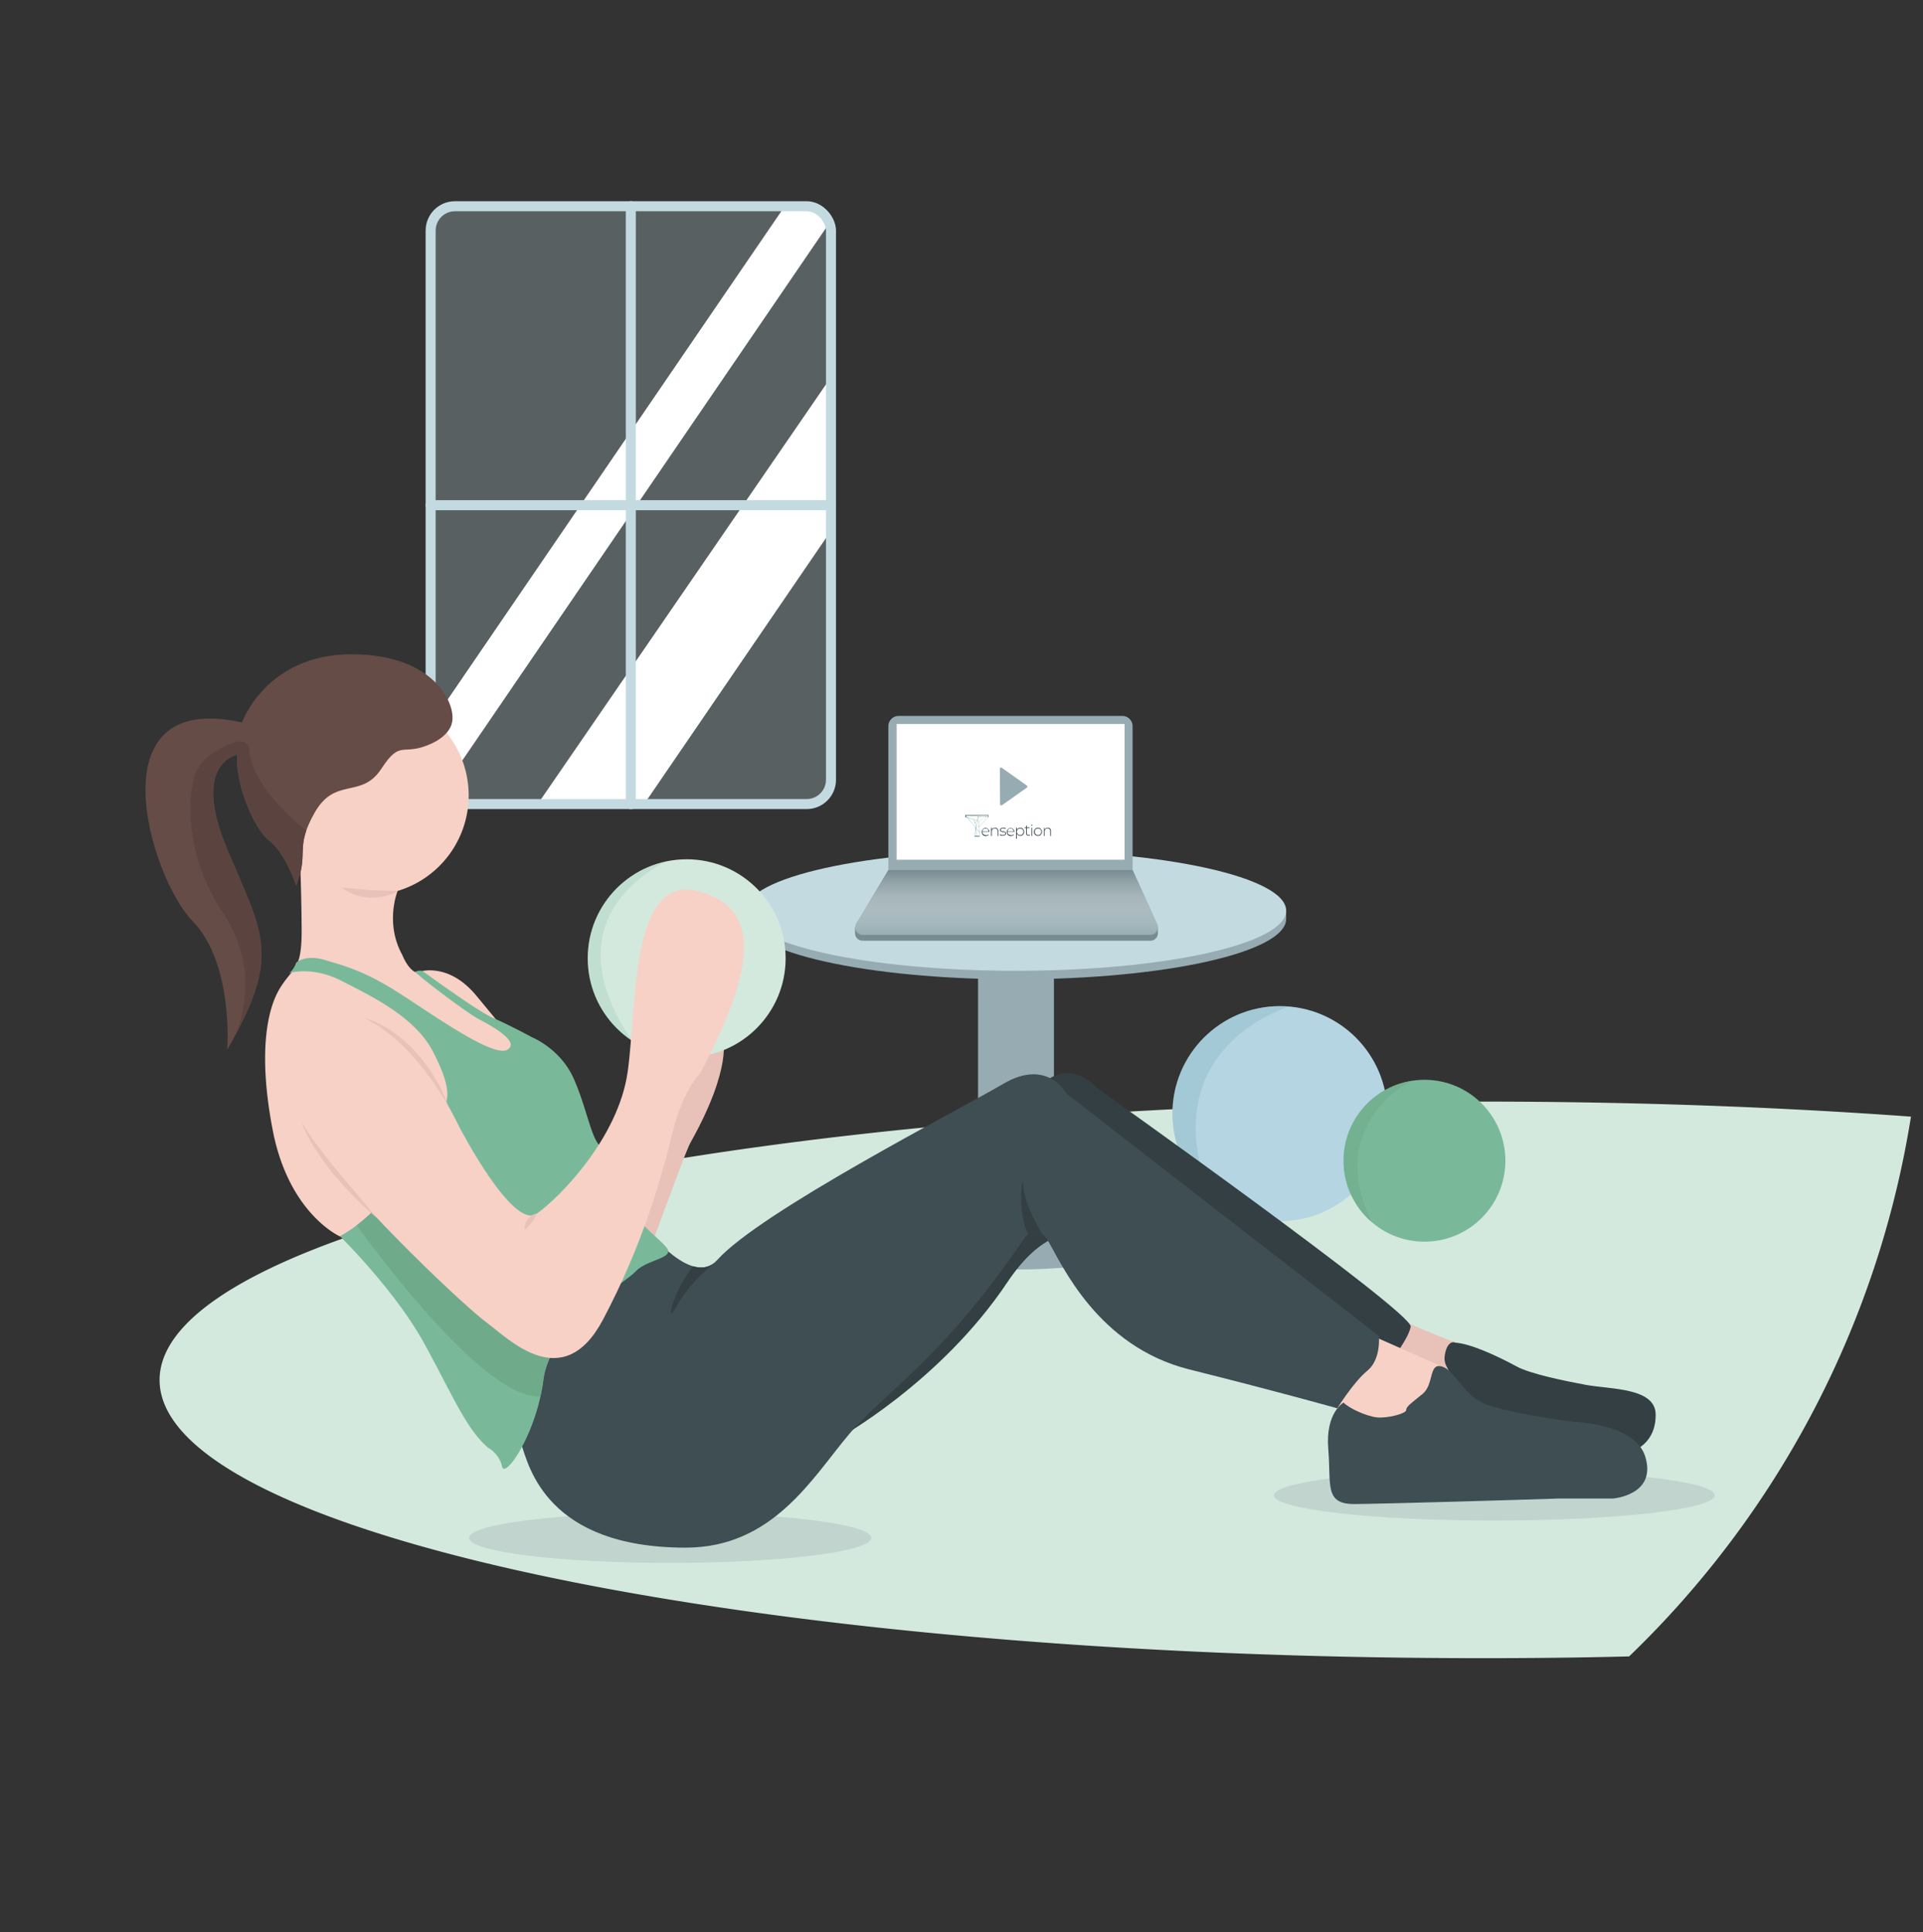 <svg xmlns="http://www.w3.org/2000/svg" xmlns:xlink="http://www.w3.org/1999/xlink" viewBox="0 0 767.6 771.1"><rect x="0" y="0" width="767.6" height="771.1" fill="#333333" stroke="none"/><defs><clipPath id="clip-path"><circle cx="510.9" cy="444.4" r="42.9" fill="#b4d5e1"/></clipPath><clipPath id="clip-path-2"><circle cx="568.6" cy="463.2" r="32.3" fill="#79b999"/></clipPath><clipPath id="clip-path-3"><circle cx="274.1" cy="382.4" r="39.5" fill="#d3e9de"/></clipPath><clipPath id="clip-path-4"><path d="M180.3,288.8s-.7,4.5-8,7.9c-11.9,5.5-12.1-2.1-20.1,10.1s-18.4,3-26.6,17.5-2,15.8-7.4,29.1c0,0-4.1-12.8-10.7-17.9s-13.8-23.9-12.8-34.3c0,0-18.6,3.1-4,37.7s21.6,42.3,0,80c0,0,2.7-34.4-13.9-51.4S36.9,275,96.6,288.3c0,0,9.6-27.2,43.7-27.2S182.5,282.1,180.3,288.8Z" fill="#664c46"/></clipPath><clipPath id="clip-path-5"><path d="M195.7,562.1s9.6,6.3,12.5,14.6,10,40.9,65.5,40.9c34.8,0,50.6-27.9,65-45s36.7-29.5,69.4-77.3c0,0,4.9-9,10.3,0s19.6,42,56.4,51.2,59,15.5,59,15.5,6.4-10.4,12-15,4.6-13.9,4.6-13.9L425.7,436.4s-7.5-14.3-25.2-3.9-96.9,51-114.2,70.3c-9.7,10.9-27.2-11.3-27.2-11.3l-43.4,35Z" fill="#3f4e53"/></clipPath><clipPath id="clip-path-6"><path d="M242.8,461.4s1-1-2.9-3.8-5.6-15.3-10.9-27.2S212.5,414,212.5,414s-9.2-5-15.7-7.8-27.3-18.2-28.2-18.7-3,.3-3,.3c5.7,5.1,21.5,16.8,25.7,19s16.7,8.9,11.2,12.1-28.6-13.2-42.7-22.3-22.1-11.1-30.1-13.5-11.5,1.1-11.5,1.1a9,9,0,0,1-2.7,4.1s9.1-2.9,20.8,3.1,29.3,14.3,36.5,28.2,6.3,18.9,4.5,21.8-17.9,39.1-41.6,51.9c0,0,22.2,21.8,33.8,43.1s16.7,33.9,25.4,41.4a11.4,11.4,0,0,1,5.5,7.4c1.1,5.3,13.8-13.1,16.5-34.6s32.2-38.3,36.8-43.2,15.8-5.2,12.4-9.5-14.8-11.9-15.7-19.8S242.8,461.4,242.8,461.4Z" fill="#79b999"/></clipPath><linearGradient id="Unbenannter_Verlauf_18" x1="401.75" y1="373.14" x2="401.75" y2="347.23" gradientUnits="userSpaceOnUse"><stop offset="0" stop-color="#fff" stop-opacity="0"/><stop offset="1" stop-color="#788b91"/></linearGradient><linearGradient id="Unbenannter_Verlauf_20" x1="239.35" y1="-273.37" x2="230.44" y2="-273.37" gradientTransform="matrix(1, 0, 0, -1, 155.06, 52.37)" gradientUnits="userSpaceOnUse"><stop offset="0.16" stop-color="#79ba9a"/><stop offset="0.52" stop-color="#7ab5a7"/><stop offset="1" stop-color="#7bacbe"/></linearGradient><linearGradient id="Unbenannter_Verlauf_19" x1="230.37" y1="-276.25" x2="235.84" y2="-276.25" gradientTransform="matrix(0.77, 0.64, 0.64, -0.77, 384.02, -32.76)" gradientUnits="userSpaceOnUse"><stop offset="0" stop-color="#7bacbe"/><stop offset="1" stop-color="#7bacbe"/></linearGradient><linearGradient id="Unbenannter_Verlauf_3" x1="239.44" y1="-274.19" x2="230.29" y2="-274.19" gradientTransform="matrix(1, 0, 0, -1, 155.06, 52.37)" gradientUnits="userSpaceOnUse"><stop offset="0.34" stop-color="#79ba9a"/><stop offset="1" stop-color="#7bacbe"/></linearGradient><linearGradient id="Unbenannter_Verlauf_4" x1="1534.09" y1="4799.72" x2="1533.77" y2="4799.72" gradientTransform="matrix(-1, 0, 0, 1, 1924.76, -4469.03)" gradientUnits="userSpaceOnUse"><stop offset="0" stop-color="#79ba9a"/><stop offset="0.07" stop-color="#79b7a2"/><stop offset="0.26" stop-color="#7ab1b2"/><stop offset="0.48" stop-color="#7badbb"/><stop offset="0.78" stop-color="#7bacbe"/></linearGradient><linearGradient id="Unbenannter_Verlauf_5" x1="236.42" y1="-274.54" x2="232.99" y2="-274.54" gradientTransform="matrix(1, 0, 0, -1, 155.06, 52.37)" gradientUnits="userSpaceOnUse"><stop offset="0" stop-color="#79ba9a"/><stop offset="0.36" stop-color="#79b99d"/><stop offset="0.66" stop-color="#7ab5a7"/><stop offset="0.93" stop-color="#7baeb8"/><stop offset="1" stop-color="#7bacbe"/></linearGradient><linearGradient id="Unbenannter_Verlauf_6" x1="1357.89" y1="4750.8" x2="1357.32" y2="4750.8" gradientTransform="matrix(-1, -0.09, -0.09, 1, 2163.99, -4280.24)" gradientUnits="userSpaceOnUse"><stop offset="0" stop-color="#79ba9a"/><stop offset="0.07" stop-color="#79b7a1"/><stop offset="0.3" stop-color="#7ab1b1"/><stop offset="0.55" stop-color="#7badbb"/><stop offset="0.87" stop-color="#7bacbe"/></linearGradient><linearGradient id="Unbenannter_Verlauf_7" x1="235.53" y1="-277.13" x2="233.95" y2="-277.13" gradientTransform="matrix(1, 0, 0, -1, 155.06, 52.37)" gradientUnits="userSpaceOnUse"><stop offset="0" stop-color="#79ba9a"/><stop offset="0.9" stop-color="#7bacbe"/></linearGradient><linearGradient id="Unbenannter_Verlauf_8" x1="239.59" y1="-275.56" x2="235.71" y2="-275.56" gradientTransform="matrix(1, 0, 0, -1, 155.06, 52.37)" gradientUnits="userSpaceOnUse"><stop offset="0.27" stop-color="#79ba9a"/><stop offset="0.53" stop-color="#79b99e"/><stop offset="0.75" stop-color="#7ab4a8"/><stop offset="0.97" stop-color="#7badba"/><stop offset="1" stop-color="#7bacbe"/></linearGradient></defs><g id="Background"><path d="M591.6,439.6c-291.5,0-527.9,49.7-527.9,111.1s236.4,111,527.9,111c19.9,0,39.4-.2,58.7-.7A382.4,382.4,0,0,0,762.8,445.6C709.2,441.7,651.6,439.6,591.6,439.6Z" fill="#d3e9de"/><circle cx="510.9" cy="444.4" r="42.9" fill="#b4d5e1"/><g clip-path="url(#clip-path)"><path d="M515.1,401.5S463.8,416,480.7,471l-11-.4-1.8-13.1V415.8l24.8-14.3Z" fill="#7bacbe" opacity="0.3"/></g><rect x="171.9" y="82.3" width="159.8" height="238.57" rx="9.7" fill="#c8e9f3" opacity="0.25"/><polygon points="257.1 320.9 331.7 211.8 331.7 150.5 215.3 319.9 230.7 320.9 257.1 320.9" fill="#fff"/><polygon points="312.9 82.8 165.8 298 181.1 308.5 331.4 88.5 328.3 83.5 312.9 82.8" fill="#fff"/><rect x="171.9" y="82.3" width="159.8" height="238.57" rx="9.7" fill="none" stroke="#c3dbe0" stroke-linecap="round" stroke-miterlimit="10" stroke-width="4"/><line x1="251.8" y1="82.3" x2="251.8" y2="320.9" fill="none" stroke="#c3dbe0" stroke-linecap="round" stroke-miterlimit="10" stroke-width="4"/><line x1="331.5" y1="201.6" x2="171.9" y2="201.6" fill="none" stroke="#c3dbe0" stroke-linecap="round" stroke-miterlimit="10" stroke-width="4"/><circle cx="568.6" cy="463.2" r="32.3" fill="#79b999"/><g clip-path="url(#clip-path-2)"><path d="M566.6,429.7s-40.8,17.1-17.6,61.1l-8.6.3-4.2-20.3V446.1l15.4-15.2Z" fill="#6faa8b" opacity="0.5"/></g><ellipse cx="267.5" cy="613.7" rx="80.3" ry="10" fill="#788a90" opacity="0.2"/><ellipse cx="596.5" cy="596.7" rx="88" ry="10.1" fill="#788a90" opacity="0.2"/></g><g id="Ebene_1" data-name="Ebene 1"><path d="M558.5,526.5s14.2,6.2,22.5,9.3l1.2,8.1-6.2,3.9-12.1,2.4-13.5-12.3Z" fill="#e8c1b8"/><ellipse cx="405.9" cy="495" rx="52.2" ry="11.6" fill="#96acb2"/><rect x="390.4" y="388.8" width="30.3" height="70.84" fill="#96acb2"/><path d="M512.7,364.1c-5.9-12-51.6-21.4-107.2-21.4-59.6,0-107.9,10.8-107.9,24s48.3,24.1,107.9,24.1S513.4,380,513.4,366.7v-3.3Z" fill="#96acb2"/><ellipse cx="405.5" cy="363.4" rx="107.9" ry="24" fill="#c3dbe0"/><path d="M334.3,574.2s41-22.4,67.8-62.5,50.8-6.7,50.8-6.7l98.4,43.2s10.9-13.1,11.8-18.8-125.2-95.2-125.2-95.2-9.7-11.6-20.8-2.5c-13.5,11.2-107.7,99.5-107.7,99.5Z" fill="#333f42"/><path d="M177.8,440.8l5.7,1.6,34.3-4.1-2.8-21-13.3-6-11.5-13.9c-11.9-14.4-24-9.3-24-9.3-3.4-1.2-5.6-7-5.6-7-7.1-12.8-1.9-25.5-1.9-25.5h-.2a39.8,39.8,0,1,0-38.6-9.3c.1,3.5.4,11.2.5,23.4.2,17.6-2.9,15.5-8.5,24.4s-8.8,27.2-3,57.1c6.5,33.3,26.8,42.2,26.8,42.2s13.2,3.9,25.3,22,19.8,34.6,34.7,46.8l15.6-26.8L161,461.8Z" fill="#f7d1c6"/><path d="M288.5,414s4.2,11.5-12.9,42c-.9,1.6-3.6,8.7-4.2,10.3l-13,34.9-18.5-4.1L268,417.3Z" fill="#e8c1b8"/><circle cx="274.1" cy="382.4" r="39.5" fill="#d3e9de"/><g clip-path="url(#clip-path-3)"><path d="M267.9,342.9s-52.4,20.9-14.2,74.4l-19.2-12.2V342.9Z" fill="#79ba9a" opacity="0.2"/></g><path d="M180.3,288.8s-.7,4.5-8,7.9c-11.9,5.5-12.1-2.1-20.1,10.1s-18.4,3-26.6,17.5-2,15.8-7.4,29.1c0,0-4.1-12.8-10.7-17.9s-13.8-23.9-12.8-34.3c0,0-18.6,3.1-4,37.7s21.6,42.3,0,80c0,0,2.7-34.4-13.9-51.4S36.9,275,96.6,288.3c0,0,9.6-27.2,43.7-27.2S182.5,282.1,180.3,288.8Z" fill="#664c46"/><g clip-path="url(#clip-path-4)"><path d="M124.1,332.9s-21.6-15.5-24.5-32.2c0,0,1.1-8.2-9.1-3.2S76.3,306.3,76,322s5.2,30.6,13.4,43,11.8,29.1,4.9,47.4,15.3-24.9,15.3-24.9l-7.1-40.6L91.4,317.4l22.5,43.5,8.6,1,4-16Z" fill="#5b4440"/></g><polygon points="548.4 533.3 575.5 545.3 573 555.5 556.3 567.1 537.3 564.5 531.2 559.7 548.4 533.3" fill="#f7d1c6"/><path d="M195.7,562.1s9.6,6.3,12.5,14.6,10,40.9,65.5,40.9c34.8,0,50.6-27.9,65-45s36.7-29.5,69.4-77.3c0,0,4.9-9,10.3,0s19.6,42,56.4,51.2,59,15.5,59,15.5,6.4-10.4,12-15,4.6-13.9,4.6-13.9L425.7,436.4s-7.5-14.3-25.2-3.9-96.9,51-114.2,70.3c-9.7,10.9-27.2-11.3-27.2-11.3l-43.4,35Z" fill="#3f4e53"/><g clip-path="url(#clip-path-5)"><path d="M285.4,503.7s-10.2,8.2-15.3,17.5-1.2-6.9,7.3-16.8,8-.7,8-.7" fill="#333f42"/><path d="M416.1,492.5s-7.2-11.4-7.6-18.9-2.8,12.9,2.6,19.7,5-.8,5-.8" fill="#333f42"/></g><path d="M632.8,552.6c-8.6-1.6-22.1-4.4-27.4-7.3-8.1-4.4-18.5-9.1-24.4-9.5,0,0-3-1.5-4.2,4.5s3.9,5.9,0,10.2,12,14.9,12,14.9l31.4,5.6h.9l-5.9,10.3h25.2s20.5,1.1,20.5-16.7C660.9,553.7,643.1,554.5,632.8,552.6Z" fill="#333f42"/><path d="M242.8,461.4s1-1-2.9-3.8-5.6-15.3-10.9-27.2S212.5,414,212.5,414s-9.2-5-15.7-7.8-27.3-18.2-28.2-18.7-3,.3-3,.3c5.7,5.1,21.5,16.8,25.7,19s16.7,8.9,11.2,12.1-28.6-13.2-42.7-22.3-22.1-11.1-30.1-13.5-11.5,1.1-11.5,1.1a9,9,0,0,1-2.7,4.1s9.1-2.9,20.8,3.1,29.3,14.3,36.5,28.2,6.3,18.9,4.5,21.8-17.9,39.1-41.6,51.9c0,0,22.2,21.8,33.8,43.1s16.7,33.9,25.4,41.4a11.4,11.4,0,0,1,5.5,7.4c1.1,5.3,13.8-13.1,16.5-34.6s32.2-38.3,36.8-43.2,15.8-5.2,12.4-9.5-14.8-11.9-15.7-19.8S242.8,461.4,242.8,461.4Z" fill="#79b999"/><g clip-path="url(#clip-path-6)"><path d="M140.3,486.1s57.5,82,79.6,70-4.6-40.7-4.6-40.7l-41-29.3-23.8-16.5Z" fill="#6faa8b"/></g><path d="M143,405.2s16.8-2.9,40.5,44.8c0,0,21.3,41.1,30.8,34.3S246.7,454,250.5,428s.8-79.2,28-72.4,21.6,33.7.9,72.9c0,0-6.8,6.3-11,23.6s-11.7,44.3-27.7,74.5-37.7,7.6-46.3,1.3-49.4-44.6-69.8-71.8c0,0-7-9.6-8.2-21.7" fill="#f7d1c6"/><path d="M656.8,581.5c-3.4-11.8-22.3-13.9-30.6-14.3-10.1-1.5-28.8-4.5-34.7-7.5-8.2-4.2-10.7-12.9-16-14.4s-3,7.2-7.7,11-6.5,5-6.5,6.4-7.6,3.4-11.8,2.9-11-3.6-13.2-5.9c0,0-7.3,4.1-6.1,18.5s-1.7,22.1,10.6,22,66.9-1.7,81.4-2.2h21.6S661.3,596.7,656.8,581.5Z" fill="#3f4e53"/><path d="M145.5,406.3a33.7,33.7,0,0,1,11.1,5.4,49,49,0,0,1,9.4,8.2,60.1,60.1,0,0,1,7.4,10,57,57,0,0,1,3,5.4q1.3,2.8,2.4,5.7l-3.2-5.2-1.7-2.5a24,24,0,0,0-1.8-2.6l-1.8-2.4a21.5,21.5,0,0,0-1.8-2.4c-1.3-1.7-2.6-3.2-4-4.7a77,77,0,0,0-8.8-8.3A57.4,57.4,0,0,0,145.5,406.3Z" fill="#e8c1b8"/><path d="M120.4,447.7a89.1,89.1,0,0,0,6.8,10.1c2.5,3.3,5,6.5,7.6,9.6s5.2,6.2,7.8,9.3l4,4.7c1.3,1.6,2.7,3.1,3.9,4.7l-4.6-4-4.4-4.3q-2.2-2.2-4.2-4.5l-4.1-4.6a101.3,101.3,0,0,1-7.2-10A49.6,49.6,0,0,1,120.4,447.7Z" fill="#e8c1b8"/><path d="M214.3,484.3l-.9,1.9-1.1,1.6-1.3,1.5a7.1,7.1,0,0,1-1.5,1.5,5.2,5.2,0,0,1,1.2-4.2,5.4,5.4,0,0,1,1.5-1.5A4.2,4.2,0,0,1,214.3,484.3Z" fill="#e8c1b8"/><path d="M158.7,355.6a15.3,15.3,0,0,1-5.5,2.1,18.7,18.7,0,0,1-5.8.5,19.4,19.4,0,0,1-5.8-1.2,17,17,0,0,1-5.1-2.8l5.7.5,5.4.5,5.4.2Z" fill="#e8c1b8"/><path d="M341.3,372.4V370H462.2v2.4a3,3,0,0,1-3.1,3H344.4A3,3,0,0,1,341.3,372.4Z" fill="#788b91"/><path d="M358.7,285.7H448a4.1,4.1,0,0,1,4.1,4.1v57.5a0,0,0,0,1,0,0H354.6a0,0,0,0,1,0,0V289.8A4.1,4.1,0,0,1,358.7,285.7Z" fill="#96acb2"/><rect x="357.9" y="288.9" width="91" height="54.18" fill="#fff"/><polygon points="399.7 320.9 409.6 313.9 399.6 306.8 399.7 320.9" fill="#96acb2" stroke="#96acb2" stroke-linecap="round" stroke-linejoin="round"/><path d="M452.1,347.2H354.6l-12.8,21.3a3.1,3.1,0,0,0,2.1,4.6H459.5a3.2,3.2,0,0,0,2.4-4.5Z" fill="#96acb2"/><path d="M452.1,347.2H354.6l-12.8,21.3a3.1,3.1,0,0,0,2.1,4.6H459.5a3.2,3.2,0,0,0,2.4-4.5Z" fill="url(#Unbenannter_Verlauf_18)"/><polygon points="394.4 326.1 385.5 325.5 385.5 325.4 394.4 326 394.4 326.1" fill="url(#Unbenannter_Verlauf_20)"/><rect x="388.1" y="324.4" width="0.1" height="8.49" transform="translate(-120.4 322) rotate(-39.5)" fill="url(#Unbenannter_Verlauf_19)"/><polygon points="390.7 327.8 390.7 327.8 385.3 326.1 385.4 326 390.7 327.7 394.5 325.4 394.5 325.4 390.7 327.8" fill="url(#Unbenannter_Verlauf_3)"/><polygon points="390.8 327.7 391 333.6 390.9 333.7 390.7 327.7 390.8 327.7" fill="url(#Unbenannter_Verlauf_4)"/><polygon points="389.2 328.5 388.1 325.4 388.1 325.4 389.3 328.3 391.4 325.4 391.5 325.4 389.2 328.5" fill="url(#Unbenannter_Verlauf_5)"/><rect x="389.5" y="328.3" width="0.1" height="5.45" transform="translate(-27.9 35.9) rotate(-5.1)" fill="url(#Unbenannter_Verlauf_6)"/><polygon points="389.1 333.7 389 333.6 390.5 325.4 390.6 325.4 389.1 333.7" fill="url(#Unbenannter_Verlauf_7)"/><polygon points="390.8 329.9 390.8 329.8 394.6 326 394.6 326.1 390.8 329.9" fill="url(#Unbenannter_Verlauf_8)"/><circle cx="390.8" cy="329.8" r="0.1" fill="#3f4e53"/><circle cx="390.9" cy="331.9" r="0.1" fill="#3f4e53"/><circle cx="389.6" cy="330.4" r="0.1" fill="#3f4e53"/><circle cx="389.3" cy="328.3" r="0.1" fill="#3f4e53"/><circle cx="386.2" cy="326.3" r="0.1" fill="#3f4e53"/><circle cx="390.2" cy="327" r="0.1" fill="#3f4e53"/><circle cx="390.5" cy="325.8" r="0.1" fill="#3f4e53"/><circle cx="393.5" cy="326" r="0.1" fill="#3f4e53"/><circle cx="389.5" cy="331.1" r="0.1" fill="#3f4e53"/><polygon points="394.6 326.1 394.4 326.1 394.4 325.5 385.6 325.5 385.6 326.1 385.3 326.1 385.3 325.3 394.6 325.3 394.6 326.1" fill="#3f4e53"/><rect x="389" y="333.6" width="2" height="0.26" fill="#3f4e53"/><path d="M394.9,332h-2.7a1.5,1.5,0,0,0,.1.7l.5.4.7.2h.6l.4-.3.2.2a.9.9,0,0,1-.5.3l-.7.2-.8-.2a1.7,1.7,0,0,1-.6-.6,1.3,1.3,0,0,1-.2-.9,1.2,1.2,0,0,1,.2-.8l.5-.6.8-.2.8.2.5.6a1.1,1.1,0,0,1,.2.8Zm-2.1-1.3-.5.5a1.3,1.3,0,0,0-.1.6h2.4a1.1,1.1,0,0,0-.2-.6,1,1,0,0,0-.4-.5h-1.2Z" fill="#3f4e53"/><path d="M398.1,330.7a1.1,1.1,0,0,1,.4,1v1.9h-.3v-1.9a1,1,0,0,0-.3-.8.9.9,0,0,0-.7-.3,1.2,1.2,0,0,0-1.3,1.2v1.8h-.3v-3.3h.3v.7l.5-.5.8-.2A1,1,0,0,1,398.1,330.7Z" fill="#3f4e53"/><path d="M399.6,333.5l-.6-.3.2-.3.5.3h.6c.4,0,.6,0,.8-.2a.5.5,0,0,0,.2-.4c0-.1-.1-.2-.1-.3l-.3-.2h-.6l-.6-.2-.4-.2a.7.7,0,0,1-.1-.5.6.6,0,0,1,.3-.6,1.2,1.2,0,0,1,.9-.3h.6l.5.2-.2.3-.4-.2h-.5c-.3,0-.6,0-.7.2s-.2.2-.2.4a.4.4,0,0,0,.1.3l.3.2h.5l.6.2a.5.5,0,0,1,.4.2.8.8,0,0,1,.2.5.6.6,0,0,1-.3.6,1.7,1.7,0,0,1-1,.3Z" fill="#3f4e53"/><path d="M404.9,332h-2.7a1.5,1.5,0,0,0,.1.7l.5.4.7.2h.6l.4-.3.2.2a.9.9,0,0,1-.5.3l-.7.2-.8-.2a1.7,1.7,0,0,1-.6-.6,1.3,1.3,0,0,1-.2-.9,1.2,1.2,0,0,1,.2-.8l.5-.6.8-.2.8.2.5.6a1.1,1.1,0,0,1,.2.8Zm-2.1-1.3a1,1,0,0,0-.4.5.7.7,0,0,0-.2.6h2.4a1.1,1.1,0,0,0-.2-.6,1.1,1.1,0,0,0-1-.6Z" fill="#3f4e53"/><path d="M408.1,330.5l.5.6a1.2,1.2,0,0,1,.2.8,1.3,1.3,0,0,1-.2.9l-.5.6-.9.2-.7-.2-.6-.6v1.9h-.3v-4.4h.3v.8a1.7,1.7,0,0,1,.6-.6l.7-.2Zm-.2,2.6a1,1,0,0,0,.4-.5.8.8,0,0,0,.2-.7,1.1,1.1,0,0,0-.2-.7.8.8,0,0,0-.4-.4l-.7-.2-.6.2a1,1,0,0,0-.5.4,2.5,2.5,0,0,0-.2.7,1.4,1.4,0,0,0,.2.7,1.2,1.2,0,0,0,.5.5l.6.2.7-.2Z" fill="#3f4e53"/><path d="M411.1,333.3l-.3.2h-.3a.9.9,0,0,1-.7-.3.8.8,0,0,1-.2-.6v-2.1H409v-.3h.6v-.7h.3v.7h1v.3h-1v2.1a.5.5,0,0,0,.2.4c0,.2.2.2.4.2s.4,0,.5-.2Z" fill="#3f4e53"/><path d="M411.7,329.5c0-.1-.1-.1-.1-.2s.1-.2.3-.2h.2v.4h-.4Zm0,.8h.3v3.3h-.3Z" fill="#3f4e53"/><path d="M413.5,333.4l-.6-.6a2.4,2.4,0,0,1-.2-.9,2.4,2.4,0,0,1,.2-.8l.6-.6.8-.2.9.2.5.6a1.2,1.2,0,0,1,.2.8,1.3,1.3,0,0,1-.2.9l-.5.6-.9.2Zm1.5-.3.5-.5a1.5,1.5,0,0,0,.1-.7,2,2,0,0,0-.1-.7,1,1,0,0,0-.5-.4l-.7-.2-.6.2a1,1,0,0,0-.5.4,2,2,0,0,0-.1.7,1.5,1.5,0,0,0,.1.7l.5.5.6.2.7-.2Z" fill="#3f4e53"/><path d="M419.2,330.7a1.3,1.3,0,0,1,.3,1v1.9h-.3v-1.9a1,1,0,0,0-.3-.8.8.8,0,0,0-.7-.3,1.2,1.2,0,0,0-.9.3,1.6,1.6,0,0,0-.3.9v1.8h-.3v-3.3h.2v.7l.5-.5.8-.2A1.3,1.3,0,0,1,419.2,330.7Z" fill="#3f4e53"/></g></svg>